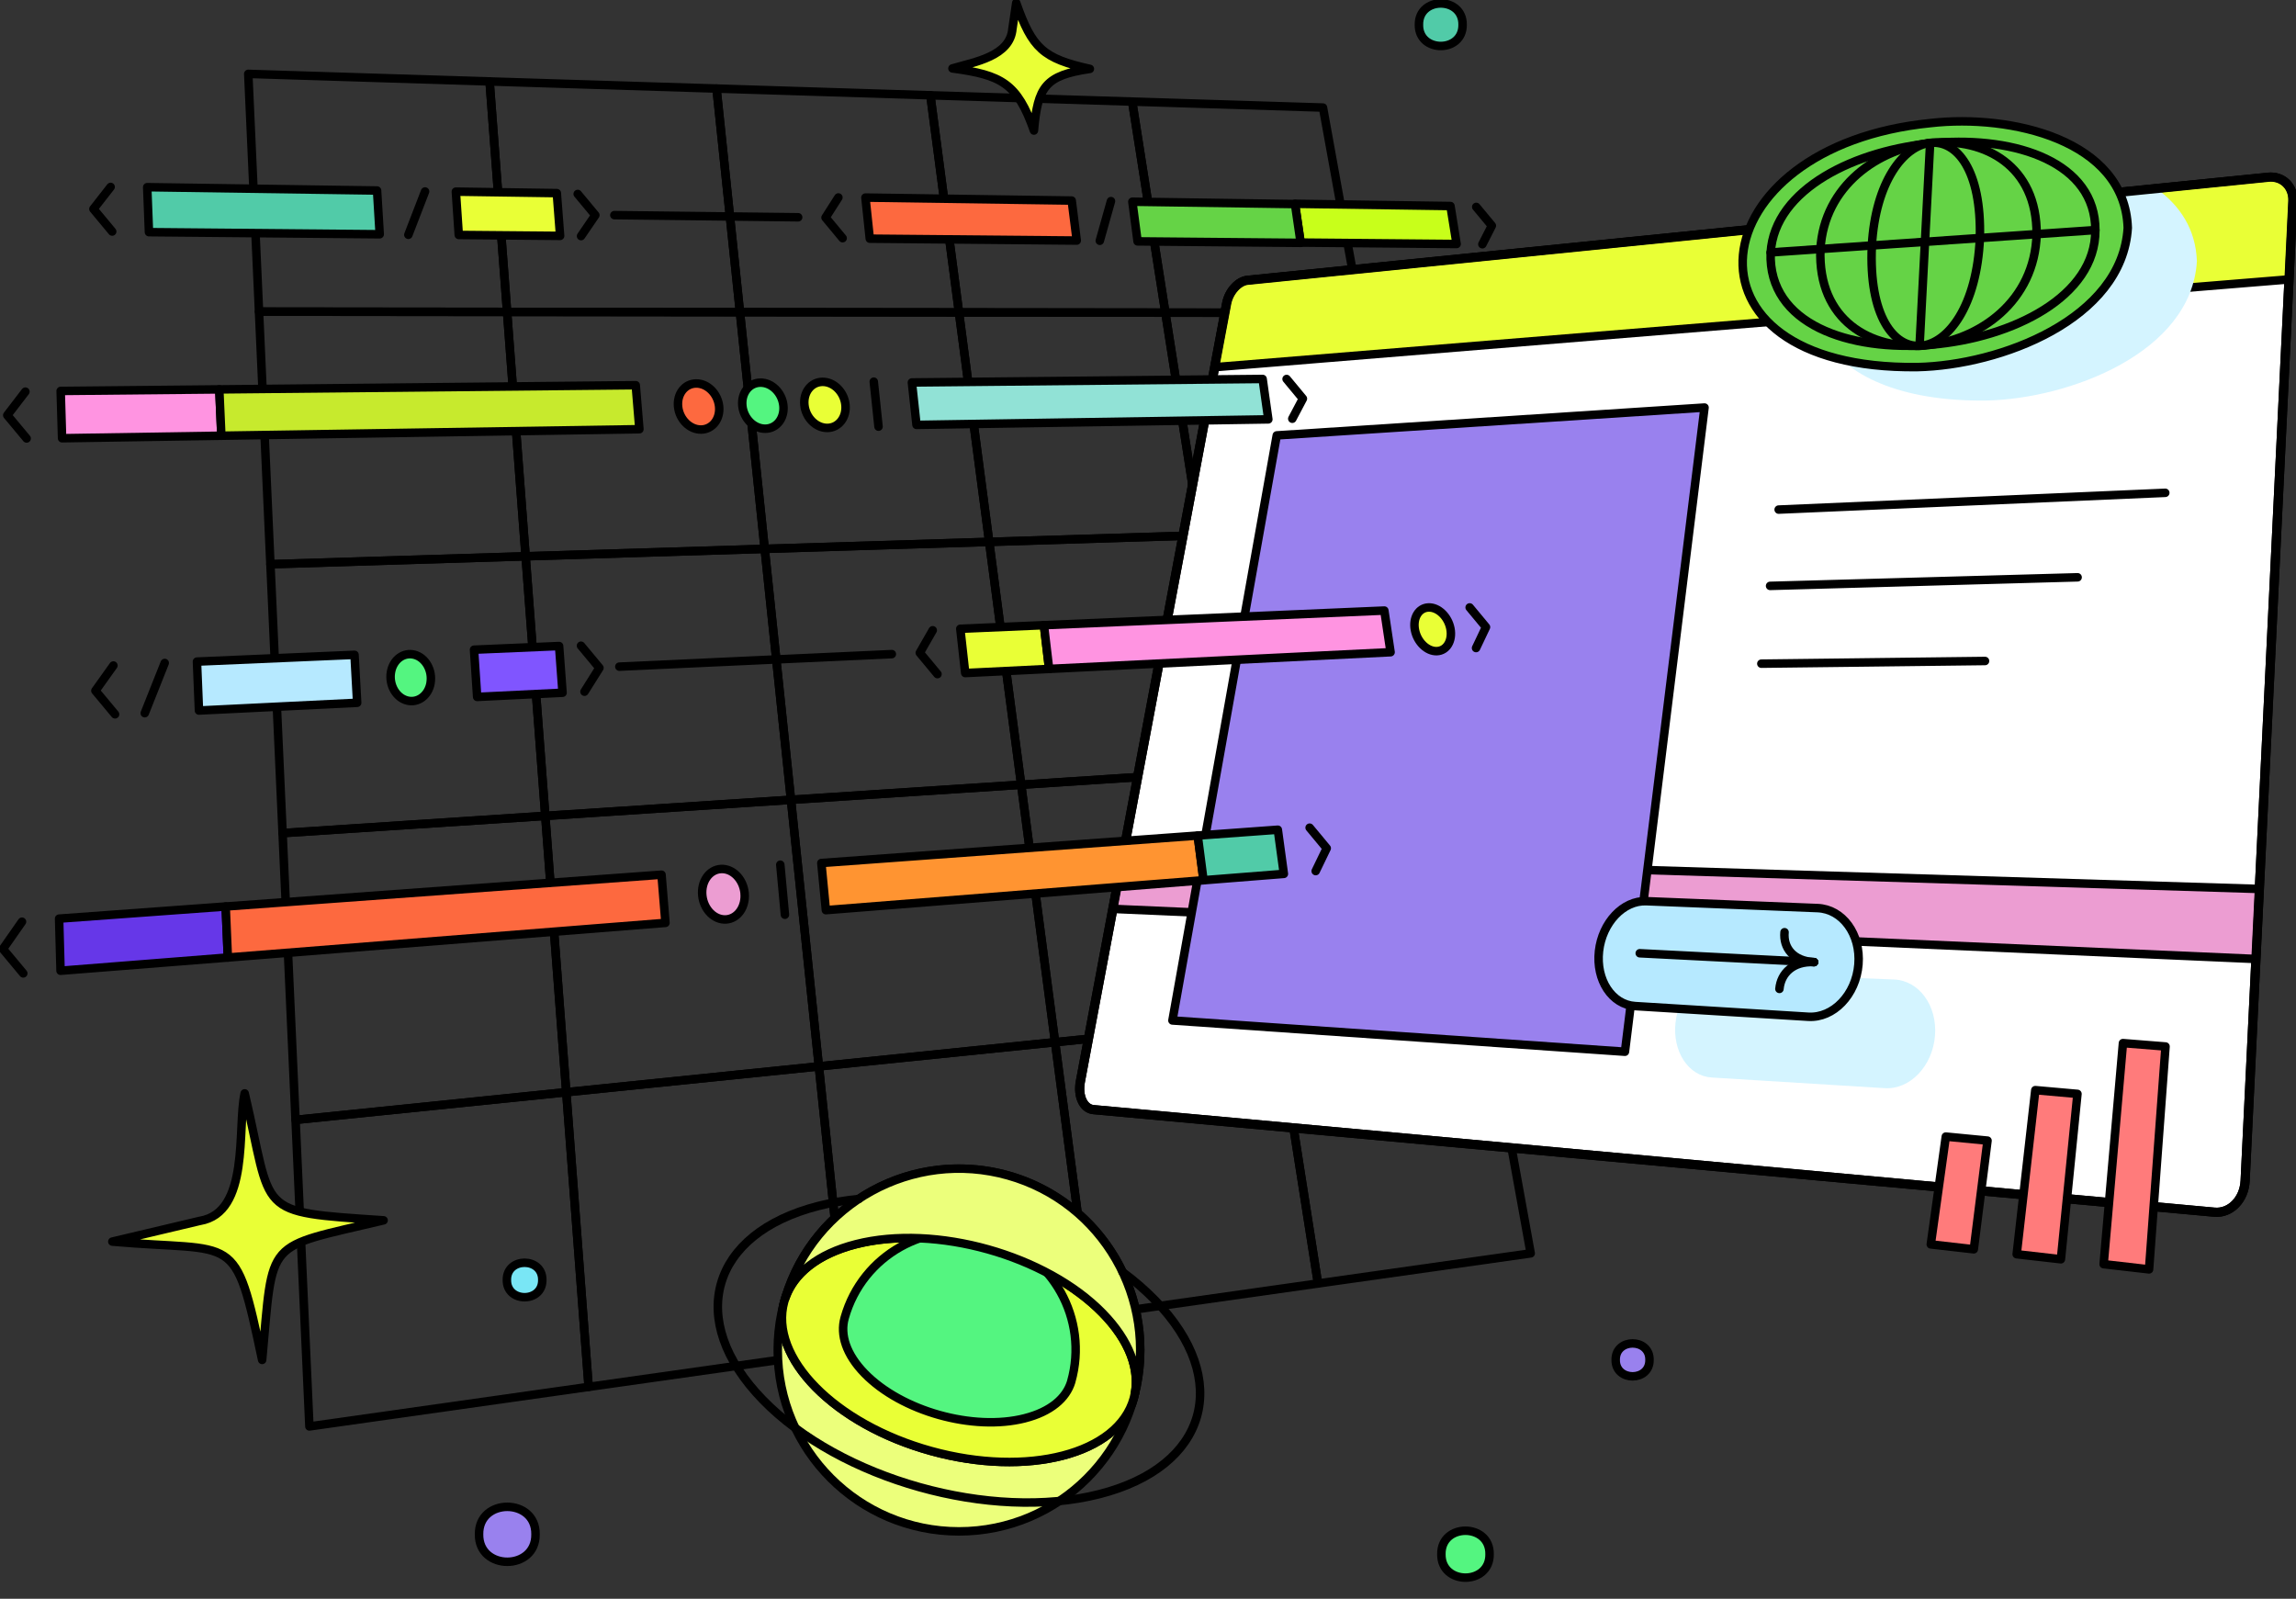 <svg width="540" height="376" viewBox="0 0 540 376" fill="none" xmlns="http://www.w3.org/2000/svg">
<rect x="0" y="0" width="540" height="376" fill="#333333" stroke="none"/>
<g clip-path="url(#clip0_712_10055)">
<path d="M274.085 73.527L319.903 73.582L311.154 25.298L266.285 23.891L274.085 73.527Z" stroke="black" stroke-width="2" stroke-linecap="round" stroke-linejoin="round"></path>
<path d="M225.543 73.475L274.083 73.53L266.283 23.893L218.816 22.41L225.543 73.475Z" stroke="black" stroke-width="2" stroke-linecap="round" stroke-linejoin="round"></path>
<path d="M174.031 73.417L225.543 73.473L218.817 22.409L168.523 20.828L174.031 73.417Z" stroke="black" stroke-width="2" stroke-linecap="round" stroke-linejoin="round"></path>
<path d="M119.263 73.354L174.032 73.416L168.524 20.827L115.148 19.156L119.263 73.354Z" stroke="black" stroke-width="2" stroke-linecap="round" stroke-linejoin="round"></path>
<path d="M60.919 73.291L119.262 73.354L115.147 19.156L58.391 17.375L60.919 73.291Z" stroke="black" stroke-width="2" stroke-linecap="round" stroke-linejoin="round"></path>
<path d="M282.319 125.899L329.127 124.443L319.9 73.587L274.082 73.531L282.319 125.899Z" stroke="black" stroke-width="2" stroke-linecap="round" stroke-linejoin="round"></path>
<path d="M232.651 127.441L282.32 125.896L274.083 73.528L225.543 73.473L232.651 127.441Z" stroke="black" stroke-width="2" stroke-linecap="round" stroke-linejoin="round"></path>
<path d="M179.85 129.085L232.651 127.442L225.544 73.473L174.031 73.418L179.85 129.085Z" stroke="black" stroke-width="2" stroke-linecap="round" stroke-linejoin="round"></path>
<path d="M123.619 130.831L179.849 129.085L174.03 73.418L119.262 73.356L123.619 130.831Z" stroke="black" stroke-width="2" stroke-linecap="round" stroke-linejoin="round"></path>
<path d="M63.599 132.696L123.618 130.831L119.261 73.355L60.918 73.293L63.599 132.696Z" stroke="black" stroke-width="2" stroke-linecap="round" stroke-linejoin="round"></path>
<path d="M291.014 181.231L338.855 178.098L329.129 124.441L282.32 125.897L291.014 181.231Z" stroke="black" stroke-width="2" stroke-linecap="round" stroke-linejoin="round"></path>
<path d="M240.176 184.56L291.016 181.233L282.322 125.898L232.652 127.444L240.176 184.56Z" stroke="black" stroke-width="2" stroke-linecap="round" stroke-linejoin="round"></path>
<path d="M186.031 188.099L240.176 184.557L232.652 127.441L179.852 129.084L186.031 188.099Z" stroke="black" stroke-width="2" stroke-linecap="round" stroke-linejoin="round"></path>
<path d="M128.249 191.885L186.03 188.101L179.851 129.086L123.621 130.833L128.249 191.885Z" stroke="black" stroke-width="2" stroke-linecap="round" stroke-linejoin="round"></path>
<path d="M66.463 195.933L128.248 191.885L123.621 130.832L63.602 132.697L66.463 195.933Z" stroke="black" stroke-width="2" stroke-linecap="round" stroke-linejoin="round"></path>
<path d="M300.222 239.788L349.13 234.783L338.856 178.098L291.016 181.231L300.222 239.788Z" stroke="black" stroke-width="2" stroke-linecap="round" stroke-linejoin="round"></path>
<path d="M248.149 245.111L300.223 239.788L291.016 181.23L240.176 184.558L248.149 245.111Z" stroke="black" stroke-width="2" stroke-linecap="round" stroke-linejoin="round"></path>
<path d="M192.588 250.796L248.146 245.112L240.172 184.559L186.027 188.101L192.588 250.796Z" stroke="black" stroke-width="2" stroke-linecap="round" stroke-linejoin="round"></path>
<path d="M133.178 256.869L192.588 250.797L186.028 188.102L128.246 191.886L133.178 256.869Z" stroke="black" stroke-width="2" stroke-linecap="round" stroke-linejoin="round"></path>
<path d="M69.509 263.374L133.179 256.866L128.247 191.883L66.461 195.931L69.509 263.374Z" stroke="black" stroke-width="2" stroke-linecap="round" stroke-linejoin="round"></path>
<path d="M309.983 301.85L360.006 294.766L349.13 234.781L300.223 239.786L309.983 301.85Z" stroke="black" stroke-width="2" stroke-linecap="round" stroke-linejoin="round"></path>
<path d="M256.621 309.416L309.983 301.854L300.222 239.789L248.148 245.112L256.621 309.416Z" stroke="black" stroke-width="2" stroke-linecap="round" stroke-linejoin="round"></path>
<path d="M199.566 317.502L256.62 309.413L248.148 245.109L192.59 250.793L199.566 317.502Z" stroke="black" stroke-width="2" stroke-linecap="round" stroke-linejoin="round"></path>
<path d="M138.438 326.17L199.565 317.506L192.589 250.797L133.18 256.869L138.438 326.17Z" stroke="black" stroke-width="2" stroke-linecap="round" stroke-linejoin="round"></path>
<path d="M72.768 335.47L138.44 326.168L133.182 256.867L69.512 263.376L72.768 335.47Z" stroke="black" stroke-width="2" stroke-linecap="round" stroke-linejoin="round"></path>
<path d="M339.001 365.516C338.897 372.87 350.445 372.87 350.334 365.516C350.445 358.161 338.89 358.161 339.001 365.516Z" fill="#54F580" stroke="black" stroke-width="2" stroke-linecap="round" stroke-linejoin="round"></path>
<path d="M112.669 360.841C112.544 369.457 126.073 369.457 125.949 360.841C126.073 352.225 112.544 352.225 112.669 360.841Z" fill="#9981EE" stroke="black" stroke-width="2" stroke-linecap="round" stroke-linejoin="round"></path>
<path d="M333.723 5.814C333.626 12.482 344.087 12.482 343.99 5.814C344.087 -0.855 333.626 -0.855 333.723 5.814Z" fill="#51CBA8" stroke="black" stroke-width="2" stroke-linecap="round" stroke-linejoin="round"></path>
<path d="M47.052 287.116L26.422 292.003C55.836 294.602 55.157 289.113 61.655 319.826C64.329 290.804 61.98 293.729 90.217 286.998C59.563 284.94 64.294 285.758 57.547 257.145C55.746 265.386 58.842 285.134 47.045 287.123L47.052 287.116Z" fill="#E9FF36" stroke="black" stroke-width="2" stroke-linecap="round" stroke-linejoin="round"></path>
<path d="M238.13 6.691L239.01 0.695C242.75 11.377 245.348 13.768 256.328 16.201C245.882 17.726 244.053 20.374 243.173 30.702C239.273 19.591 235.546 17.636 224.012 16.09C229.193 14.565 237.652 13.248 238.123 6.677L238.13 6.691Z" fill="#E9FF36" stroke="black" stroke-width="2" stroke-linecap="round" stroke-linejoin="round"></path>
<path d="M119.215 301.028C119.139 306.434 127.625 306.434 127.542 301.028C127.618 295.621 119.132 295.621 119.215 301.028Z" fill="#79E6F5" stroke="black" stroke-width="2" stroke-linecap="round" stroke-linejoin="round"></path>
<path d="M379.997 319.818C379.92 324.982 388.026 324.982 387.949 319.818C388.026 314.654 379.92 314.654 379.997 319.818Z" fill="#9981EE" stroke="black" stroke-width="2" stroke-linecap="round" stroke-linejoin="round"></path>
<path d="M533.483 41.685L293.406 65.918C291.217 66.139 289.021 68.586 288.494 71.393L254.093 254.378C253.448 257.795 254.82 260.748 257.161 260.963L520.806 285.085C524.574 285.431 527.823 282.118 528.038 277.696L539.253 47.293C539.419 43.848 536.829 41.345 533.483 41.678V41.685Z" fill="white" stroke="black" stroke-width="2.16" stroke-linecap="round" stroke-linejoin="round"></path>
<path d="M538.35 65.711L285.672 86.36L288.484 71.388C289.011 68.58 291.207 66.133 293.396 65.912L533.473 41.679C536.819 41.34 539.41 43.849 539.243 47.294L538.35 65.711Z" fill="#E9FF36" stroke="black" stroke-width="2" stroke-linecap="round" stroke-linejoin="round"></path>
<path d="M530.573 225.536L261.727 213.752L264.158 200.832L531.377 209.067L530.573 225.536Z" fill="#EC9DD2" stroke="black" stroke-width="2" stroke-linecap="round" stroke-linejoin="round"></path>
<path d="M382.172 247.349L275.746 239.995L300.283 102.398L400.89 95.848L382.172 247.349Z" fill="#9981EE" stroke="black" stroke-width="2" stroke-linecap="round" stroke-linejoin="round"></path>
<path d="M418.328 119.846L509.251 115.902" stroke="black" stroke-width="2" stroke-linecap="round" stroke-linejoin="round"></path>
<path d="M416.312 137.79L488.635 135.773" stroke="black" stroke-width="2" stroke-linecap="round" stroke-linejoin="round"></path>
<path d="M414.254 156.084L466.861 155.453" stroke="black" stroke-width="2" stroke-linecap="round" stroke-linejoin="round"></path>
<path d="M443.281 255.919L402.569 253.41C397.096 253.07 393.314 247.276 394.069 240.497C394.824 233.766 399.784 228.526 405.201 228.741L445.477 230.363C451.338 230.598 455.667 236.504 455.092 243.602C454.517 250.748 449.197 256.287 443.274 255.919H443.281Z" fill="#D4F4FF"></path>
<path d="M425.281 239.122L384.569 236.613C379.096 236.273 375.314 230.479 376.069 223.7C376.824 216.969 381.784 211.729 387.201 211.944L427.477 213.566C433.338 213.802 437.667 219.707 437.092 226.805C436.517 233.951 431.197 239.49 425.274 239.122H425.281Z" fill="#B6E9FF" stroke="black" stroke-width="2" stroke-linecap="round" stroke-linejoin="round"></path>
<path d="M385.656 224.188L426.653 226.274" stroke="black" stroke-width="2" stroke-linecap="round" stroke-linejoin="round"></path>
<path d="M426.655 226.271C421.736 226.021 419.374 222.902 419.707 219.242" stroke="black" stroke-width="2" stroke-linecap="round" stroke-linejoin="round"></path>
<path d="M426.654 226.273C421.736 226.023 418.84 228.886 418.508 232.574" stroke="black" stroke-width="2" stroke-linecap="round" stroke-linejoin="round"></path>
<path d="M467.18 94.199C486.639 93.797 515.395 82.97 516.691 61.448C516.434 53.906 512.693 48.312 507.158 44.348L434.469 51.688C417.234 68.982 426.038 94.677 467.187 94.206L467.18 94.199Z" fill="#D4F4FF"></path>
<path d="M533.483 41.685L293.406 65.918C291.217 66.139 289.021 68.586 288.494 71.393L254.093 254.378C253.448 257.795 254.82 260.748 257.161 260.963L520.805 285.084C524.574 285.431 527.823 282.118 528.038 277.696L539.253 47.293C539.42 43.848 536.829 41.345 533.483 41.678V41.685Z" stroke="black" stroke-width="2.16" stroke-linecap="round" stroke-linejoin="round"></path>
<path d="M225.542 360.154C249.083 360.154 268.167 341.06 268.167 317.505C268.167 293.95 249.083 274.855 225.542 274.855C202.002 274.855 182.918 293.95 182.918 317.505C182.918 341.06 202.002 360.154 225.542 360.154Z" fill="#ECFF7B" stroke="black" stroke-width="2" stroke-linecap="round" stroke-linejoin="round"></path>
<path d="M266.653 328.866C270.277 315.749 254.808 300.025 232.103 293.746C209.398 287.467 188.055 293.011 184.432 306.128C180.808 319.245 196.277 334.969 218.982 341.248C241.687 347.527 263.03 341.983 266.653 328.866Z" fill="white" stroke="black" stroke-width="2" stroke-linecap="round" stroke-linejoin="round"></path>
<path d="M266.653 328.866C270.277 315.749 254.808 300.025 232.103 293.746C209.398 287.467 188.055 293.011 184.432 306.128C180.808 319.245 196.277 334.969 218.982 341.248C241.687 347.527 263.03 341.983 266.653 328.866Z" fill="#E9FF36" stroke="black" stroke-width="2" stroke-linecap="round" stroke-linejoin="round"></path>
<path d="M241.019 333.556C228.882 336.641 212.013 331.906 203.333 322.986C199.018 318.549 197.542 313.912 198.644 309.989C198.65 309.954 198.657 309.92 198.671 309.885C202.821 295.169 218.117 286.602 232.823 290.754C247.53 294.906 256.093 310.211 251.943 324.926C251.943 324.933 251.943 324.94 251.943 324.947C250.786 328.85 247.059 332.024 241.032 333.549L241.019 333.556Z" fill="#54F580" stroke="black" stroke-width="2" stroke-linecap="round" stroke-linejoin="round"></path>
<path d="M259.403 308.902C246.026 295.157 220.021 287.865 201.317 292.613C192.36 294.886 186.714 299.51 184.719 305.221C191.397 282.978 214.694 270.12 237.118 276.448C259.348 282.728 272.455 305.526 266.899 327.797C268.028 322.002 265.645 315.32 259.396 308.902H259.403Z" fill="#ECFF7B" stroke="black" stroke-width="2" stroke-linecap="round" stroke-linejoin="round"></path>
<path d="M201.943 281.988C198.701 282.307 195.556 282.841 192.55 283.603C167.078 290.07 161.196 310.491 179.415 329.213C197.634 347.935 233.054 357.867 258.534 351.4C284.006 344.933 289.887 324.513 271.668 305.791C269.375 303.434 266.812 301.216 264.027 299.158" stroke="black" stroke-width="2" stroke-linecap="round" stroke-linejoin="round"></path>
<path d="M84.002 165.281L46.795 167.104L46.324 155.598L83.379 154.004L84.002 165.281Z" fill="#B6E9FF" stroke="black" stroke-width="2" stroke-linecap="round" stroke-linejoin="round"></path>
<path d="M132.305 162.917L112.223 163.901L111.488 152.797L131.495 151.938L132.305 162.917Z" fill="#8055FF" stroke="black" stroke-width="2" stroke-linecap="round" stroke-linejoin="round"></path>
<path d="M137.469 162.669L140.981 157.076L136.645 151.863" stroke="black" stroke-width="2" stroke-linecap="round" stroke-linejoin="round"></path>
<path d="M347.156 152.404L349.49 147.483L345.652 142.859" stroke="black" stroke-width="2" stroke-linecap="round" stroke-linejoin="round"></path>
<path d="M26.67 156.52L22.438 162.446L27.058 167.991" stroke="black" stroke-width="2" stroke-linecap="round" stroke-linejoin="round"></path>
<path d="M219.369 148.23L216.328 153.533L220.485 158.538" stroke="black" stroke-width="2" stroke-linecap="round" stroke-linejoin="round"></path>
<path d="M246.742 157.318L227.012 158.288L225.855 147.877L245.522 147.031L246.742 157.318Z" fill="#E9FF36" stroke="black" stroke-width="2" stroke-linecap="round" stroke-linejoin="round"></path>
<path d="M327.052 153.388L246.743 157.318L245.523 147.032L325.584 143.594L327.052 153.388Z" fill="#FF94E1" stroke="black" stroke-width="2" stroke-linecap="round" stroke-linejoin="round"></path>
<path d="M341.126 147.835C341.673 150.67 340.253 153.048 337.946 153.138C335.639 153.228 333.318 150.989 332.778 148.147C332.238 145.305 333.672 142.948 335.978 142.865C338.278 142.789 340.578 145.007 341.126 147.835Z" fill="#E9FF36" stroke="black" stroke-width="2" stroke-linecap="round" stroke-linejoin="round"></path>
<path d="M145.664 156.782L209.75 153.836" stroke="black" stroke-width="2" stroke-linecap="round" stroke-linejoin="round"></path>
<path d="M34.047 167.726L38.737 155.922" stroke="black" stroke-width="2" stroke-linecap="round" stroke-linejoin="round"></path>
<path d="M101.271 160.593C100.786 163.56 98.306 165.425 95.729 164.745C93.145 164.066 91.448 161.093 91.946 158.112C92.445 155.131 94.932 153.302 97.502 153.988C100.065 154.674 101.749 157.627 101.264 160.587L101.271 160.593Z" fill="#54F580" stroke="black" stroke-width="2" stroke-linecap="round" stroke-linejoin="round"></path>
<path d="M89.303 55.093L35.034 54.601L34.625 44.023L88.68 44.807L89.303 55.093Z" fill="#51CBA8" stroke="black" stroke-width="2" stroke-linecap="round" stroke-linejoin="round"></path>
<path d="M131.731 55.474L107.901 55.26L107.215 45.07L130.955 45.417L131.731 55.474Z" fill="#E9FF36" stroke="black" stroke-width="2" stroke-linecap="round" stroke-linejoin="round"></path>
<path d="M136.658 55.522L140.018 50.601L135.875 45.617" stroke="black" stroke-width="2" stroke-linecap="round" stroke-linejoin="round"></path>
<path d="M348.644 57.439L350.868 53.079L347.203 48.664" stroke="black" stroke-width="2" stroke-linecap="round" stroke-linejoin="round"></path>
<path d="M26.018 43.969L21.973 49.147L26.385 54.449" stroke="black" stroke-width="2" stroke-linecap="round" stroke-linejoin="round"></path>
<path d="M197.181 46.441L194.16 51.176L198.178 56.014" stroke="black" stroke-width="2" stroke-linecap="round" stroke-linejoin="round"></path>
<path d="M253.24 56.575L204.568 56.131L203.543 46.469L252.056 47.169L253.24 56.575Z" fill="#FD693F" stroke="black" stroke-width="2" stroke-linecap="round" stroke-linejoin="round"></path>
<path d="M342.58 57.384L305.899 57.051L304.562 47.93L341.139 48.456L342.58 57.384Z" fill="#C8FF1A" stroke="black" stroke-width="2" stroke-linecap="round" stroke-linejoin="round"></path>
<path d="M305.908 57.114L267.55 56.767L266.324 47.438L304.571 47.992L305.908 57.114Z" fill="#65D346" stroke="black" stroke-width="2" stroke-linecap="round" stroke-linejoin="round"></path>
<path d="M144.492 50.594L187.719 51.1" stroke="black" stroke-width="2" stroke-linecap="round" stroke-linejoin="round"></path>
<path d="M258.664 56.624L261.29 47.301" stroke="black" stroke-width="2" stroke-linecap="round" stroke-linejoin="round"></path>
<path d="M96.043 55.218L99.971 45.035" stroke="black" stroke-width="2" stroke-linecap="round" stroke-linejoin="round"></path>
<path d="M52.059 102.474L14.602 103.064L14.27 91.945L51.574 91.578L52.059 102.474Z" fill="#FF94E1" stroke="black" stroke-width="2" stroke-linecap="round" stroke-linejoin="round"></path>
<path d="M303.935 98.477L306.429 93.756L302.598 89.133" stroke="black" stroke-width="2" stroke-linecap="round" stroke-linejoin="round"></path>
<path d="M5.971 92.106L1.711 97.658L6.262 103.12" stroke="black" stroke-width="2" stroke-linecap="round" stroke-linejoin="round"></path>
<path d="M150.38 100.942L52.059 102.474L51.574 91.578L149.521 90.594L150.38 100.942Z" fill="#C7EA2D" stroke="black" stroke-width="2" stroke-linecap="round" stroke-linejoin="round"></path>
<path d="M298.301 98.628L215.553 99.924L214.473 89.95L296.958 89.125L298.301 98.628Z" fill="#91E2D6" stroke="black" stroke-width="2" stroke-linecap="round" stroke-linejoin="round"></path>
<path d="M169.126 95.539C169.451 98.526 167.56 100.987 164.893 101.022C162.219 101.056 159.794 98.644 159.483 95.643C159.171 92.641 161.076 90.208 163.736 90.188C166.389 90.167 168.8 92.558 169.126 95.546V95.539Z" fill="#FD693F" stroke="black" stroke-width="2" stroke-linecap="round" stroke-linejoin="round"></path>
<path d="M184.243 95.343C184.568 98.331 182.677 100.792 180.01 100.826C177.336 100.861 174.912 98.449 174.6 95.447C174.288 92.446 176.193 90.013 178.853 89.992C181.506 89.972 183.917 92.363 184.243 95.35V95.343Z" fill="#54F580" stroke="black" stroke-width="2" stroke-linecap="round" stroke-linejoin="round"></path>
<path d="M198.837 95.156C199.162 98.143 197.271 100.604 194.604 100.639C191.93 100.673 189.505 98.261 189.194 95.26C188.882 92.259 190.787 89.826 193.447 89.805C196.1 89.784 198.511 92.175 198.837 95.163V95.156Z" fill="#E9FF36" stroke="black" stroke-width="2" stroke-linecap="round" stroke-linejoin="round"></path>
<path d="M205.504 89.762L206.619 100.339" stroke="black" stroke-width="2" stroke-linecap="round" stroke-linejoin="round"></path>
<path d="M53.59 225.19L14.242 228.302L13.902 216.047L53.077 213.191L53.59 225.19Z" fill="#6637E8" stroke="black" stroke-width="2" stroke-linecap="round" stroke-linejoin="round"></path>
<path d="M309.443 204.859L312.034 199.494L308.016 194.656" stroke="black" stroke-width="2" stroke-linecap="round" stroke-linejoin="round"></path>
<path d="M5.173 216.77L0.691 223.181L5.471 228.92" stroke="black" stroke-width="2" stroke-linecap="round" stroke-linejoin="round"></path>
<path d="M156.511 217.041L53.59 225.192L53.078 213.194L155.583 205.715L156.511 217.041Z" fill="#FD693F" stroke="black" stroke-width="2" stroke-linecap="round" stroke-linejoin="round"></path>
<path d="M283.055 207.016L194.239 214.051L193.172 202.968L281.691 196.508L283.055 207.016Z" fill="#FF9431" stroke="black" stroke-width="2" stroke-linecap="round" stroke-linejoin="round"></path>
<path d="M301.954 205.52L283.056 207.017L281.691 196.509L300.534 195.137L301.954 205.52Z" fill="#51CBA8" stroke="black" stroke-width="2" stroke-linecap="round" stroke-linejoin="round"></path>
<path d="M175.111 209.976C175.458 213.247 173.518 216.055 170.775 216.235C168.025 216.415 165.51 213.892 165.177 210.606C164.845 207.321 166.799 204.541 169.542 204.375C172.278 204.209 174.772 206.711 175.118 209.976H175.111Z" fill="#EC9DD2" stroke="black" stroke-width="2" stroke-linecap="round" stroke-linejoin="round"></path>
<path d="M183.52 203.363L184.607 215.126" stroke="black" stroke-width="2" stroke-linecap="round" stroke-linejoin="round"></path>
<path d="M450.921 86.334C392.184 87.013 399.333 34.347 454.108 28.941C472.868 26.813 499.718 32.871 500.432 53.582C499.136 75.105 470.387 85.931 450.921 86.334Z" fill="#65D346" stroke="black" stroke-width="2" stroke-linecap="round" stroke-linejoin="round"></path>
<path d="M492.812 54.164C492.902 85.237 415.238 93.098 416.444 59.418C418.265 29.397 492.915 22.32 492.812 54.164Z" fill="#65D346" stroke="black" stroke-width="2" stroke-linecap="round" stroke-linejoin="round"></path>
<path d="M478.996 55.11C478.13 86.593 426.86 92.111 428.149 58.604C429.895 28.791 479.225 22.907 478.996 55.11Z" fill="#65D346" stroke="black" stroke-width="2" stroke-linecap="round" stroke-linejoin="round"></path>
<path d="M465.649 56.029C464.243 87.907 438.709 91.012 440.246 57.776C441.937 27.845 466.529 23.832 465.649 56.029Z" fill="#65D346" stroke="black" stroke-width="2" stroke-linecap="round" stroke-linejoin="round"></path>
<path d="M453.929 34.09L451.504 80.586" stroke="black" stroke-width="2" stroke-linecap="round" stroke-linejoin="round"></path>
<path d="M416.441 59.37L492.809 54.109" stroke="black" stroke-width="2" stroke-linecap="round" stroke-linejoin="round"></path>
<path d="M464.219 293.811L454.105 292.66L457.638 267.305L467.448 268.254L464.219 293.811Z" fill="#FF7B7B" stroke="black" stroke-width="2" stroke-linecap="round" stroke-linejoin="round"></path>
<path d="M484.707 296.156L474.309 294.97L478.687 256.383L488.6 257.263L484.707 296.156Z" fill="#FF7B7B" stroke="black" stroke-width="2" stroke-linecap="round" stroke-linejoin="round"></path>
<path d="M505.44 298.533L494.758 297.307L499.302 245.32L509.312 246.117L505.44 298.533Z" fill="#FF7B7B" stroke="black" stroke-width="2" stroke-linecap="round" stroke-linejoin="round"></path>
</g>
<defs>
<clipPath id="clip0_712_10055">
<rect width="540" height="376" fill="white"></rect>
</clipPath>
</defs>
</svg>
